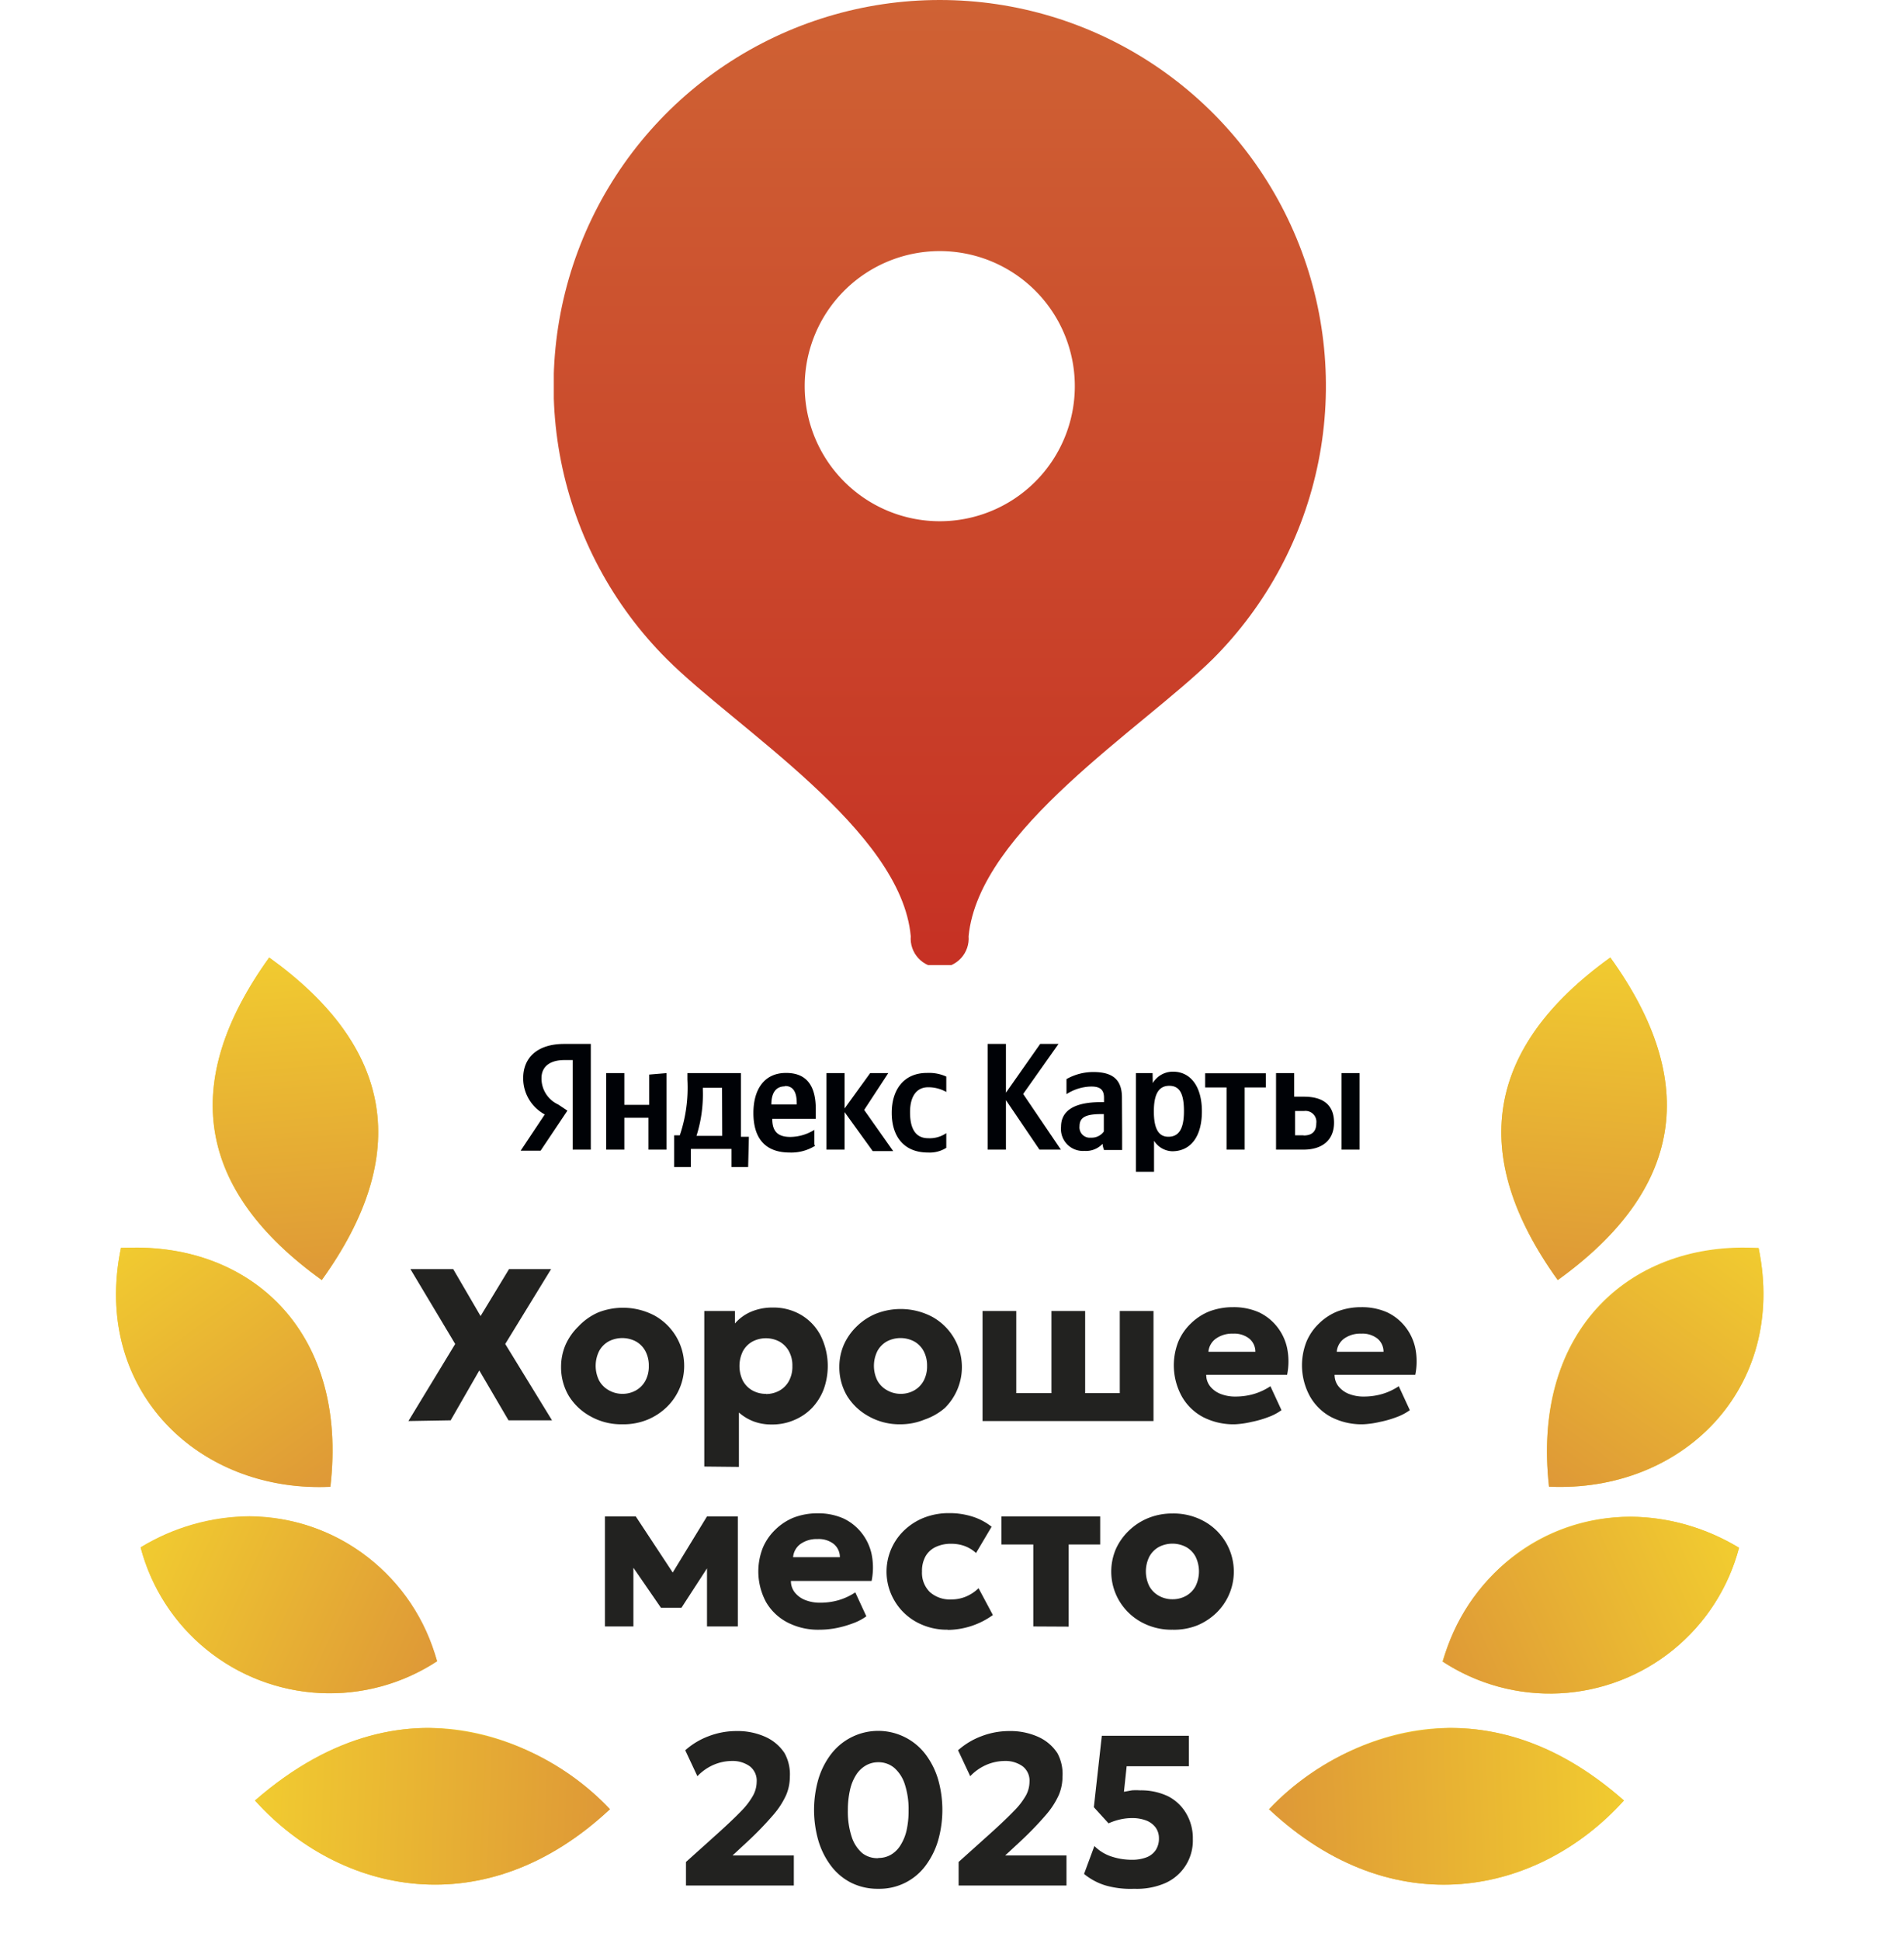 <?xml version="1.0" encoding="UTF-8"?> <svg xmlns="http://www.w3.org/2000/svg" xmlns:xlink="http://www.w3.org/1999/xlink" viewBox="0 0 105.03 106.99"><defs><style> .b8fe847d-9cd1-4731-b7d8-83758132e053 { fill: none; } .\34 8f70dae-d140-4e62-96f6-4326b0cc8620 { clip-path: url(#23cfc60c-25df-410a-918b-4e2e0351665e); } .f18c4df3-7ed2-4288-9593-a047ed35164d { fill: #f1cb30; } .\32 a39b3b4-c2ff-4206-9f15-832e78c356f1 { clip-path: url(#3519344b-3d60-49f4-a060-13ba2f387baf); } .\32 45f1d81-3e30-45d4-8eac-ad7bd7a97ebd { fill: url(#179d6471-6cf7-4cc7-acc8-9d2f58d15339); } .\33 d720ddd-70f1-4825-9b87-487125b02079 { clip-path: url(#0a141e02-b26e-4284-9407-52c5317be083); } .\35 d7a480b-a3f9-4a26-bb93-bf3a7ae87396 { fill: url(#5a748563-b5f6-4398-b562-f6febc566df5); } .efecb96f-2aaf-4e56-a49b-d686dfdcbc81 { clip-path: url(#4e60593d-8f03-4b7a-a094-2ec2b57e277b); } .d7891f41-2b63-4016-9e60-dec4308c1090 { fill: url(#3da4505d-46ca-4478-ba84-079c23093f42); } .d3e8184a-7de9-48d3-a6f5-4039547367e3 { clip-path: url(#57213262-80ec-4a3d-b7f6-3ad38da09450); } .b82aedbb-f6de-448c-bf31-5022fefe474b { fill: url(#d9aa0ba9-3aa2-49e8-a361-e4871cc91336); } .\35 6c175f3-3c8a-4413-979c-a34bb9845bb8 { clip-path: url(#3cf64c1a-c2ee-4a85-97b2-366d64379c25); } .\38 afa29b7-cfba-4e9e-955b-340169b99f7e { fill: url(#d267446a-16b7-429c-aa85-d6d259c6b664); } .\39 475df43-4e17-4225-aac2-ca8a183a9857 { clip-path: url(#f0736ae2-5a10-4d55-bf3b-b8af36d1dd40); } .\32 6cbf064-bb61-4337-bc42-39d7376460c9 { fill: url(#7c668f91-cfaf-4246-bd2e-429a1e6a1f80); } .\31 82537de-fa8b-479a-9501-714db45f7725 { clip-path: url(#bf411378-3289-4805-ac0d-d7c3817f869d); } .\38 4a03b51-faa3-4a22-9641-0344f54c3579 { fill: url(#4b9c88c7-cb1f-49fb-9df6-a32bfca85eb9); } .\32 dc5442f-93b3-4f9b-bb76-f6d6fdb46260 { clip-path: url(#d0098492-bf05-4375-83b2-8d8fcd161daf); } .e42cd47c-a5c7-45b5-b70d-1fa9ef2b3aa9 { fill: url(#b0b34344-45ad-4042-8a9a-055a5ba41fd8); } .\30 b6cf463-7b32-45e1-964c-c2a05a33cc19 { fill: #222220; } .\37 d866f15-beae-44d4-8958-3a0212c81165 { clip-path: url(#5d9e8100-d89d-4181-bb20-2094f8b20b1e); } .d97338a8-9871-4715-990c-4eb0c35a36da { fill: url(#094b42dc-cc3d-4e39-8e01-38bcb6750746); } .\35 4e9cc6b-0fee-4c48-8166-ff7707f60616 { fill: #fff; } .\36 099761d-3ecc-4361-82f2-5f9876808356 { fill: #000206; } </style><clipPath id="23cfc60c-25df-410a-918b-4e2e0351665e" transform="translate(0 0)"><rect class="b8fe847d-9cd1-4731-b7d8-83758132e053" x="6.4" width="90.88" height="108.71"></rect></clipPath><clipPath id="3519344b-3d60-49f4-a060-13ba2f387baf" transform="translate(0 0)"><path class="b8fe847d-9cd1-4731-b7d8-83758132e053" d="M70,99.79c6.89,6.46,14.91,4.7,19.58-.48-3.38-3-6.66-4-9.57-4a14.29,14.29,0,0,0-10,4.48"></path></clipPath><linearGradient id="179d6471-6cf7-4cc7-acc8-9d2f58d15339" data-name="Безымянный градиент 8" x1="6.4" y1="108.66" x2="7.4" y2="108.66" gradientTransform="translate(214.71 2224.75) rotate(180) scale(19.55)" gradientUnits="userSpaceOnUse"><stop offset="0" stop-color="#f1cb30"></stop><stop offset="1" stop-color="#de9837"></stop></linearGradient><clipPath id="0a141e02-b26e-4284-9407-52c5317be083" transform="translate(0 0)"><path class="b8fe847d-9cd1-4731-b7d8-83758132e053" d="M79.57,91.64a10.79,10.79,0,0,0,16.36-6.27,11.7,11.7,0,0,0-6-1.71,10.79,10.79,0,0,0-10.34,8"></path></clipPath><linearGradient id="5a748563-b5f6-4398-b562-f6febc566df5" x1="6.4" y1="108.65" x2="7.4" y2="108.65" gradientTransform="translate(209.33 1996.52) rotate(180) scale(17.55)" xlink:href="#179d6471-6cf7-4cc7-acc8-9d2f58d15339"></linearGradient><clipPath id="4e60593d-8f03-4b7a-a094-2ec2b57e277b" transform="translate(0 0)"><path class="b8fe847d-9cd1-4731-b7d8-83758132e053" d="M85.45,82h0c7.34.34,13.15-5.42,11.56-13.16l-.85,0c-6.5,0-11.66,4.76-10.71,13.19"></path></clipPath><linearGradient id="3da4505d-46ca-4478-ba84-079c23093f42" x1="6.4" y1="108.7" x2="7.4" y2="108.7" gradientTransform="translate(212.57 1983.56) rotate(180) scale(17.55)" xlink:href="#179d6471-6cf7-4cc7-acc8-9d2f58d15339"></linearGradient><clipPath id="57213262-80ec-4a3d-b7f6-3ad38da09450" transform="translate(0 0)"><path class="b8fe847d-9cd1-4731-b7d8-83758132e053" d="M85.93,70.6q10.35-7.45,2.9-17.79-10.34,7.44-2.9,17.79"></path></clipPath><linearGradient id="d9aa0ba9-3aa2-49e8-a361-e4871cc91336" x1="6.4" y1="108.71" x2="7.4" y2="108.71" gradientTransform="translate(211.97 2025.11) rotate(180) scale(18.06)" xlink:href="#179d6471-6cf7-4cc7-acc8-9d2f58d15339"></linearGradient><clipPath id="3cf64c1a-c2ee-4a85-97b2-366d64379c25" transform="translate(0 0)"><path class="b8fe847d-9cd1-4731-b7d8-83758132e053" d="M14.07,99.31c4.67,5.18,12.69,6.93,19.58.48a14.3,14.3,0,0,0-10-4.48c-2.91,0-6.19,1.05-9.57,4"></path></clipPath><linearGradient id="d267446a-16b7-429c-aa85-d6d259c6b664" x1="6.4" y1="108.77" x2="7.4" y2="108.77" gradientTransform="translate(2150.11 -34.1) rotate(90) scale(19.55)" xlink:href="#179d6471-6cf7-4cc7-acc8-9d2f58d15339"></linearGradient><clipPath id="f0736ae2-5a10-4d55-bf3b-b8af36d1dd40" transform="translate(0 0)"><path class="b8fe847d-9cd1-4731-b7d8-83758132e053" d="M7.76,85.36a10.79,10.79,0,0,0,16.35,6.27h0a10.8,10.8,0,0,0-10.35-8,11.71,11.71,0,0,0-6,1.71"></path></clipPath><linearGradient id="7c668f91-cfaf-4246-bd2e-429a1e6a1f80" x1="6.4" y1="108.78" x2="7.4" y2="108.78" gradientTransform="translate(1924.97 -31.81) rotate(90) scale(17.55)" xlink:href="#179d6471-6cf7-4cc7-acc8-9d2f58d15339"></linearGradient><clipPath id="bf411378-3289-4805-ac0d-d7c3817f869d" transform="translate(0 0)"><path class="b8fe847d-9cd1-4731-b7d8-83758132e053" d="M6.67,68.85a12.52,12.52,0,0,0-.27,2.49v.09c0,6.4,5.32,10.88,11.82,10.58h0c1-8.43-4.2-13.19-10.71-13.19l-.85,0"></path></clipPath><linearGradient id="4b9c88c7-cb1f-49fb-9df6-a32bfca85eb9" x1="6.4" y1="108.7" x2="7.4" y2="108.7" gradientTransform="translate(1920.87 -45.83) rotate(90) scale(17.55)" xlink:href="#179d6471-6cf7-4cc7-acc8-9d2f58d15339"></linearGradient><clipPath id="d0098492-bf05-4375-83b2-8d8fcd161daf" transform="translate(0 0)"><path class="b8fe847d-9cd1-4731-b7d8-83758132e053" d="M17.75,70.6q7.44-10.35-2.9-17.79Q7.41,63.16,17.75,70.6"></path></clipPath><linearGradient id="b0b34344-45ad-4042-8a9a-055a5ba41fd8" x1="6.4" y1="108.72" x2="7.4" y2="108.72" gradientTransform="translate(1979.71 -62.88) rotate(90) scale(18.06)" xlink:href="#179d6471-6cf7-4cc7-acc8-9d2f58d15339"></linearGradient><clipPath id="5d9e8100-d89d-4181-bb20-2094f8b20b1e" transform="translate(0 0)"><path class="b8fe847d-9cd1-4731-b7d8-83758132e053" d="M51.84,0A21.29,21.29,0,0,0,36.78,36.35c3.85,3.85,12.93,9.43,13.46,15.29a1.6,1.6,0,1,0,3.19,0C54,45.78,63,40.2,66.9,36.35A21.29,21.29,0,0,0,51.84,0Z"></path></clipPath><linearGradient id="094b42dc-cc3d-4e39-8e01-38bcb6750746" data-name="Безымянный градиент 9" x1="6.4" y1="108.72" x2="7.4" y2="108.72" gradientTransform="translate(5839.03 -340.75) rotate(90) scale(53.23)" gradientUnits="userSpaceOnUse"><stop offset="0" stop-color="#cf6234"></stop><stop offset="1" stop-color="#c63124"></stop></linearGradient></defs><title>goodplace-yandex</title><g id="ab22ed95-a018-4ecf-b5b6-083570d16c72" data-name="Слой 2"><g id="575f720a-440f-40c3-bf8a-d029b1287b00" data-name="Слой 1"><g class="48f70dae-d140-4e62-96f6-4326b0cc8620"><path class="f18c4df3-7ed2-4288-9593-a047ed35164d" d="M70,99.79c2.88-3.09,10.88-8.07,19.58-.48-4.67,5.18-12.69,6.93-19.58.48" transform="translate(0 0)"></path></g><g class="2a39b3b4-c2ff-4206-9f15-832e78c356f1"><rect class="245f1d81-3e30-45d4-8eac-ad7bd7a97ebd" x="69.84" y="94.94" width="19.98" height="11.67" transform="translate(-3.77 3.1) rotate(-2.18)"></rect></g><g class="48f70dae-d140-4e62-96f6-4326b0cc8620"><path class="f18c4df3-7ed2-4288-9593-a047ed35164d" d="M79.57,91.64c2.35-7.5,10.11-10,16.36-6.27a10.79,10.79,0,0,1-16.36,6.27" transform="translate(0 0)"></path></g><g class="3d720ddd-70f1-4825-9b87-487125b02079"><rect class="5d7a480b-a3f9-4a26-bb93-bf3a7ae87396" x="77.76" y="80.81" width="19.97" height="17.93" transform="matrix(0.91, -0.41, 0.41, 0.91, -29.34, 44.5)"></rect></g><g class="48f70dae-d140-4e62-96f6-4326b0cc8620"><path class="f18c4df3-7ed2-4288-9593-a047ed35164d" d="M85.45,82c-1-8.8,4.66-13.59,11.56-13.16C98.61,76.59,92.8,82.34,85.46,82Z" transform="translate(0 0)"></path></g><g class="efecb96f-2aaf-4e56-a49b-d686dfdcbc81"><rect class="d7891f41-2b63-4016-9e60-dec4308c1090" x="81.94" y="65.9" width="19.22" height="19.35" transform="translate(-23.33 105.51) rotate(-54.14)"></rect></g><g class="48f70dae-d140-4e62-96f6-4326b0cc8620"><path class="f18c4df3-7ed2-4288-9593-a047ed35164d" d="M85.93,70.61q-7.44-10.35,2.9-17.79,7.45,10.34-2.9,17.79" transform="translate(0 0)"></path></g><g class="d3e8184a-7de9-48d3-a6f5-4039547367e3"><rect class="b82aedbb-f6de-448c-bf31-5022fefe474b" x="78" y="54.6" width="18.77" height="14.22" transform="translate(18.8 143.81) rotate(-85.36)"></rect></g><g class="48f70dae-d140-4e62-96f6-4326b0cc8620"><path class="f18c4df3-7ed2-4288-9593-a047ed35164d" d="M33.64,99.79c-2.88-3.09-10.88-8.07-19.58-.48,4.67,5.18,12.69,6.93,19.58.48" transform="translate(0 0)"></path></g><g class="56c175f3-3c8a-4413-979c-a34bb9845bb8"><rect class="8afa29b7-cfba-4e9e-955b-340169b99f7e" x="18.02" y="90.79" width="11.67" height="19.98" transform="translate(-77.76 120.79) rotate(-87.82)"></rect></g><g class="48f70dae-d140-4e62-96f6-4326b0cc8620"><path class="f18c4df3-7ed2-4288-9593-a047ed35164d" d="M24.12,91.64c-2.36-7.5-10.11-10-16.36-6.28a10.79,10.79,0,0,0,16.35,6.27Z" transform="translate(0 0)"></path></g><g class="9475df43-4e17-4225-aac2-ca8a183a9857"><rect class="26cbf064-bb61-4337-bc42-39d7376460c9" x="6.97" y="79.79" width="17.93" height="19.97" transform="translate(-72.35 67.02) rotate(-65.48)"></rect></g><g class="48f70dae-d140-4e62-96f6-4326b0cc8620"><path class="f18c4df3-7ed2-4288-9593-a047ed35164d" d="M18.23,82c1-8.8-4.66-13.59-11.56-13.16C5.07,76.59,10.88,82.34,18.22,82Z" transform="translate(0 0)"></path></g><g class="182537de-fa8b-479a-9501-714db45f7725"><rect class="84a03b51-faa3-4a22-9641-0344f54c3579" x="3.66" y="66.36" width="18.25" height="18.41" transform="translate(-41.84 21.81) rotate(-35.86)"></rect></g><g class="48f70dae-d140-4e62-96f6-4326b0cc8620"><path class="f18c4df3-7ed2-4288-9593-a047ed35164d" d="M17.75,70.61q7.44-10.35-2.9-17.79-7.45,10.34,2.9,17.79" transform="translate(0 0)"></path></g><g class="2dc5442f-93b3-4f9b-bb76-f6d6fdb46260"><rect class="e42cd47c-a5c7-45b5-b70d-1fa9ef2b3aa9" x="9.19" y="52.33" width="14.22" height="18.77" transform="translate(-4.94 1.52) rotate(-4.64)"></rect></g><g><path class="0b6cf463-7b32-45e1-964c-c2a05a33cc19" d="M37.84,104v-1.3l1.77-1.59q.82-.74,1.29-1.23a4,4,0,0,0,.65-.86,1.61,1.61,0,0,0,.19-.74,1,1,0,0,0-.37-.85,1.62,1.62,0,0,0-1-.3,2.62,2.62,0,0,0-1,.21,2.73,2.73,0,0,0-.9.63l-.67-1.43a4.08,4.08,0,0,1,1.3-.78,4.26,4.26,0,0,1,1.51-.28,3.74,3.74,0,0,1,1.61.32,2.47,2.47,0,0,1,1.06.9A2.41,2.41,0,0,1,43.57,98a2.59,2.59,0,0,1-.2,1,4.47,4.47,0,0,1-.71,1.1,18,18,0,0,1-1.43,1.48l-.82.76h3.38V104Z" transform="translate(0 0)"></path><path class="0b6cf463-7b32-45e1-964c-c2a05a33cc19" d="M48.45,104.18a3.25,3.25,0,0,1-1.51-.34,3.21,3.21,0,0,1-1.11-.94,4.36,4.36,0,0,1-.69-1.39,6.14,6.14,0,0,1,0-3.36,4.33,4.33,0,0,1,.69-1.38,3.28,3.28,0,0,1,5.23,0,4.35,4.35,0,0,1,.69,1.38,6.15,6.15,0,0,1,0,3.36,4.39,4.39,0,0,1-.69,1.39,3.16,3.16,0,0,1-2.61,1.28Zm0-1.7a1.36,1.36,0,0,0,.68-.17,1.52,1.52,0,0,0,.53-.51A2.64,2.64,0,0,0,50,101a4.89,4.89,0,0,0,.12-1.14,4.41,4.41,0,0,0-.21-1.45,2,2,0,0,0-.58-.9,1.34,1.34,0,0,0-.88-.31,1.36,1.36,0,0,0-.69.18,1.56,1.56,0,0,0-.53.51,2.59,2.59,0,0,0-.34.83,5,5,0,0,0-.12,1.14,4.42,4.42,0,0,0,.21,1.45,2,2,0,0,0,.58.9A1.35,1.35,0,0,0,48.45,102.49Z" transform="translate(0 0)"></path><path class="0b6cf463-7b32-45e1-964c-c2a05a33cc19" d="M52.88,104v-1.3l1.77-1.59q.82-.74,1.29-1.23a4,4,0,0,0,.66-.86,1.61,1.61,0,0,0,.19-.74,1,1,0,0,0-.37-.85,1.62,1.62,0,0,0-1-.3,2.63,2.63,0,0,0-1,.21,2.72,2.72,0,0,0-.9.63l-.67-1.43a4.08,4.08,0,0,1,1.3-.78,4.26,4.26,0,0,1,1.51-.28,3.74,3.74,0,0,1,1.61.32,2.47,2.47,0,0,1,1.06.9A2.41,2.41,0,0,1,58.61,98a2.6,2.6,0,0,1-.2,1,4.48,4.48,0,0,1-.71,1.1,18.15,18.15,0,0,1-1.43,1.48l-.82.76h3.38V104Z" transform="translate(0 0)"></path><path class="0b6cf463-7b32-45e1-964c-c2a05a33cc19" d="M62.57,104.18A5,5,0,0,1,61,104a3.4,3.4,0,0,1-1.2-.64l.57-1.54a2.35,2.35,0,0,0,.94.58,3.57,3.57,0,0,0,1.13.18,2.2,2.2,0,0,0,.79-.13,1.08,1.08,0,0,0,.52-.4,1.17,1.17,0,0,0,.18-.67,1,1,0,0,0-.19-.59,1.19,1.19,0,0,0-.52-.38,2.15,2.15,0,0,0-.79-.13,2.92,2.92,0,0,0-.62.07,3.37,3.37,0,0,0-.66.22l-.81-.89.44-3.94h4.8v1.68H62.15L62,98.83l.44-.08a3.2,3.2,0,0,1,.45,0,3.46,3.46,0,0,1,1.53.32,2.45,2.45,0,0,1,1,.93,2.68,2.68,0,0,1,.38,1.44,2.56,2.56,0,0,1-1.53,2.43A3.92,3.92,0,0,1,62.57,104.18Z" transform="translate(0 0)"></path></g><g><path class="0b6cf463-7b32-45e1-964c-c2a05a33cc19" d="M22.53,78.38l2.58-4.25L22.64,70H25l1.51,2.59L28.08,70H30.4l-2.53,4.13,2.58,4.21h-2.4l-1.61-2.75-1.58,2.75Z" transform="translate(0 0)"></path><path class="0b6cf463-7b32-45e1-964c-c2a05a33cc19" d="M34.33,78.56a3.46,3.46,0,0,1-1.76-.44A3.22,3.22,0,0,1,31.38,77a3.11,3.11,0,0,1-.43-1.61,3.07,3.07,0,0,1,.25-1.22,3.22,3.22,0,0,1,.7-1A3.32,3.32,0,0,1,33,72.39a3.73,3.73,0,0,1,3.12.18,3.19,3.19,0,0,1,1.19,1.17,3.17,3.17,0,0,1-.51,3.85,3.39,3.39,0,0,1-1.07.71A3.48,3.48,0,0,1,34.33,78.56Zm0-1.68a1.5,1.5,0,0,0,.75-.19,1.34,1.34,0,0,0,.52-.53,1.66,1.66,0,0,0,.19-.82,1.68,1.68,0,0,0-.19-.82,1.33,1.33,0,0,0-.52-.53,1.62,1.62,0,0,0-1.51,0,1.34,1.34,0,0,0-.52.53,1.83,1.83,0,0,0,0,1.63,1.36,1.36,0,0,0,.53.53A1.5,1.5,0,0,0,34.33,76.88Z" transform="translate(0 0)"></path><path class="0b6cf463-7b32-45e1-964c-c2a05a33cc19" d="M38.85,80.89V72.31h1.69V73a2.44,2.44,0,0,1,.87-.64,3,3,0,0,1,1.22-.24,3,3,0,0,1,1.55.4,2.84,2.84,0,0,1,1.08,1.13,3.78,3.78,0,0,1,.17,3,3.09,3.09,0,0,1-.63,1,2.92,2.92,0,0,1-1,.68,3,3,0,0,1-1.23.24,2.73,2.73,0,0,1-1-.17,2.63,2.63,0,0,1-.81-.49v3Zm3.41-4A1.52,1.52,0,0,0,43,76.7a1.34,1.34,0,0,0,.52-.53,1.66,1.66,0,0,0,.19-.82,1.64,1.64,0,0,0-.19-.82A1.37,1.37,0,0,0,43,74a1.6,1.6,0,0,0-1.5,0,1.34,1.34,0,0,0-.52.53,1.85,1.85,0,0,0,0,1.63,1.35,1.35,0,0,0,.52.53A1.5,1.5,0,0,0,42.26,76.88Z" transform="translate(0 0)"></path><path class="0b6cf463-7b32-45e1-964c-c2a05a33cc19" d="M49.68,78.56a3.46,3.46,0,0,1-1.76-.44A3.22,3.22,0,0,1,46.73,77a3.11,3.11,0,0,1-.43-1.61,3.07,3.07,0,0,1,.25-1.22,3.22,3.22,0,0,1,.7-1,3.32,3.32,0,0,1,1.07-.71,3.73,3.73,0,0,1,3.12.18,3.18,3.18,0,0,1,1.19,1.17,3.17,3.17,0,0,1-.51,3.85A3.39,3.39,0,0,1,51,78.3,3.48,3.48,0,0,1,49.68,78.56Zm0-1.68a1.5,1.5,0,0,0,.75-.19,1.34,1.34,0,0,0,.52-.53,1.66,1.66,0,0,0,.19-.82,1.68,1.68,0,0,0-.19-.82,1.33,1.33,0,0,0-.52-.53,1.62,1.62,0,0,0-1.51,0,1.34,1.34,0,0,0-.52.53,1.83,1.83,0,0,0,0,1.63,1.36,1.36,0,0,0,.53.53A1.5,1.5,0,0,0,49.68,76.88Z" transform="translate(0 0)"></path><path class="0b6cf463-7b32-45e1-964c-c2a05a33cc19" d="M54.2,78.38V72.31h1.86v4.53H58V72.31h1.86v4.53h1.91V72.31h1.86v6.07Z" transform="translate(0 0)"></path><path class="0b6cf463-7b32-45e1-964c-c2a05a33cc19" d="M68.12,78.56a3.68,3.68,0,0,1-1.76-.4A2.92,2.92,0,0,1,65.18,77,3.56,3.56,0,0,1,65,74a3,3,0,0,1,.69-1,3.13,3.13,0,0,1,1-.66,3.65,3.65,0,0,1,1.33-.24,3.42,3.42,0,0,1,1.42.28,2.78,2.78,0,0,1,1,.79,2.86,2.86,0,0,1,.56,1.18,3.69,3.69,0,0,1,0,1.48H66.54a1,1,0,0,0,.21.63,1.38,1.38,0,0,0,.57.42,2.19,2.19,0,0,0,.84.15,3.62,3.62,0,0,0,1-.14,3.36,3.36,0,0,0,.92-.43l.61,1.32a2.9,2.9,0,0,1-.72.38,5.71,5.71,0,0,1-.94.27A4.91,4.91,0,0,1,68.12,78.56Zm-1.45-4h2.58a.94.94,0,0,0-.34-.73,1.34,1.34,0,0,0-.89-.27,1.54,1.54,0,0,0-.94.27A1,1,0,0,0,66.66,74.55Z" transform="translate(0 0)"></path><path class="0b6cf463-7b32-45e1-964c-c2a05a33cc19" d="M75.19,78.56a3.68,3.68,0,0,1-1.76-.4A2.92,2.92,0,0,1,72.25,77a3.56,3.56,0,0,1-.18-3,3,3,0,0,1,.69-1,3.13,3.13,0,0,1,1-.66,3.65,3.65,0,0,1,1.33-.24,3.42,3.42,0,0,1,1.42.28,2.78,2.78,0,0,1,1,.79,2.86,2.86,0,0,1,.56,1.18,3.69,3.69,0,0,1,0,1.48H73.62a1,1,0,0,0,.21.63,1.38,1.38,0,0,0,.57.42,2.19,2.19,0,0,0,.84.15,3.62,3.62,0,0,0,1-.14,3.36,3.36,0,0,0,.92-.43l.61,1.32a2.9,2.9,0,0,1-.72.38,5.71,5.71,0,0,1-.94.27A4.91,4.91,0,0,1,75.19,78.56Zm-1.45-4h2.58a.94.94,0,0,0-.34-.73,1.34,1.34,0,0,0-.89-.27,1.54,1.54,0,0,0-.94.27A1,1,0,0,0,73.74,74.55Z" transform="translate(0 0)"></path></g><g><path class="0b6cf463-7b32-45e1-964c-c2a05a33cc19" d="M33.37,89.71V83.64h1.7l2.47,3.75h-.83L39,83.64h1.7v6.07H39l0-3.94.38.15-1.79,2.76H36.46l-1.9-2.76.38-.15,0,3.94Z" transform="translate(0 0)"></path><path class="0b6cf463-7b32-45e1-964c-c2a05a33cc19" d="M45.2,89.89a3.68,3.68,0,0,1-1.76-.4,2.92,2.92,0,0,1-1.18-1.12,3.56,3.56,0,0,1-.18-3,3,3,0,0,1,.69-1,3.13,3.13,0,0,1,1-.66,3.65,3.65,0,0,1,1.33-.24,3.42,3.42,0,0,1,1.42.28,2.79,2.79,0,0,1,1,.79,2.86,2.86,0,0,1,.56,1.18,3.71,3.71,0,0,1,0,1.48H43.63a1,1,0,0,0,.21.63,1.38,1.38,0,0,0,.57.42,2.19,2.19,0,0,0,.85.15,3.62,3.62,0,0,0,1-.14,3.36,3.36,0,0,0,.92-.43l.61,1.32a2.92,2.92,0,0,1-.72.38,5.73,5.73,0,0,1-.94.27A4.91,4.91,0,0,1,45.2,89.89Zm-1.45-4h2.58a.94.94,0,0,0-.34-.73,1.34,1.34,0,0,0-.89-.27,1.54,1.54,0,0,0-.94.27A1,1,0,0,0,43.75,85.88Z" transform="translate(0 0)"></path><path class="0b6cf463-7b32-45e1-964c-c2a05a33cc19" d="M52.28,89.89a3.5,3.5,0,0,1-1.72-.42,3.17,3.17,0,0,1-1.2-1.15,3.15,3.15,0,0,1,.55-3.94A3.37,3.37,0,0,1,51,83.7a3.76,3.76,0,0,1,1.36-.24,4.18,4.18,0,0,1,1.28.19,3.28,3.28,0,0,1,1.06.56l-.86,1.45a1.89,1.89,0,0,0-.64-.39,2.15,2.15,0,0,0-.73-.12,1.93,1.93,0,0,0-.86.18,1.26,1.26,0,0,0-.56.52,1.66,1.66,0,0,0-.19.83,1.49,1.49,0,0,0,.43,1.13,1.66,1.66,0,0,0,1.19.41,2.07,2.07,0,0,0,.81-.16,2.23,2.23,0,0,0,.69-.46l.79,1.48a4.31,4.31,0,0,1-2.49.82Z" transform="translate(0 0)"></path><path class="0b6cf463-7b32-45e1-964c-c2a05a33cc19" d="M57,89.71V85.19H55.24V83.64h5.45v1.55H58.95v4.53Z" transform="translate(0 0)"></path><path class="0b6cf463-7b32-45e1-964c-c2a05a33cc19" d="M64.68,89.89a3.46,3.46,0,0,1-1.76-.44,3.22,3.22,0,0,1-1.19-1.17,3.17,3.17,0,0,1-.18-2.83,3.22,3.22,0,0,1,.7-1,3.33,3.33,0,0,1,1.07-.71,3.5,3.5,0,0,1,1.36-.26,3.46,3.46,0,0,1,1.76.44,3.18,3.18,0,0,1,1.19,1.17,3.17,3.17,0,0,1-.51,3.85,3.39,3.39,0,0,1-1.07.71A3.48,3.48,0,0,1,64.68,89.89Zm0-1.68a1.51,1.51,0,0,0,.75-.19,1.34,1.34,0,0,0,.52-.53,1.86,1.86,0,0,0,0-1.63,1.32,1.32,0,0,0-.52-.53,1.62,1.62,0,0,0-1.51,0,1.35,1.35,0,0,0-.52.53,1.84,1.84,0,0,0,0,1.63,1.36,1.36,0,0,0,.53.53A1.5,1.5,0,0,0,64.68,88.21Z" transform="translate(0 0)"></path></g><g class="7d866f15-beae-44d4-8958-3a0212c81165"><rect class="d97338a8-9871-4715-990c-4eb0c35a36da" x="30.55" width="42.59" height="53.23"></rect></g><g><path class="54e9cc6b-0fee-4c48-8166-ff7707f60616" d="M51.84,28.75a7.45,7.45,0,1,0-7.45-7.45,7.45,7.45,0,0,0,7.45,7.45" transform="translate(0 0)"></path><path class="6099761d-3ecc-4361-82f2-5f9876808356" d="M31.59,63.41h1V57.58H31.12c-1.48,0-2.26.76-2.26,1.89a2.27,2.27,0,0,0,1.19,2l-1.33,2h1.1l1.48-2.21-.51-.34a1.58,1.58,0,0,1-.92-1.45c0-.62.44-1,1.27-1h.45Zm13.33-.28v-.81a2.55,2.55,0,0,1-1.32.39c-.73,0-1-.34-1-1H45v-.53c0-1.47-.65-2-1.64-2-1.22,0-1.8.93-1.8,2.21,0,1.47.72,2.18,2,2.18a2.48,2.48,0,0,0,1.4-.37m6.24.37a1.7,1.7,0,0,0,1-.26v-.81a1.61,1.61,0,0,1-1,.28c-.71,0-1-.55-1-1.43s.36-1.38,1-1.38a2,2,0,0,1,1,.26v-.85a2.32,2.32,0,0,0-1.07-.2c-1.27,0-1.94.92-1.94,2.2s.65,2.19,2,2.19m-15.38-4.3v1.67H34.44V59.19h-1v4.22h1V61.65h1.33v1.76h1V59.19Zm5.5,3.43h-.44V59.19H37.92v.36a8.18,8.18,0,0,1-.42,3.07h-.31v1.75h.92v-1h2.24v1h.92Zm6.83.79h1.13l-1.6-2.27L49,59.19H48l-1.41,1.95V59.19h-1v4.22h1V61.34ZM43.3,59.9c.5,0,.65.41.65.94v.08H42.55c0-.67.27-1,.75-1m-3.46,2.73H38.42a7.55,7.55,0,0,0,.35-2.52V60h1.06Z" transform="translate(0 0)"></path><polygon class="6099761d-3ecc-4361-82f2-5f9876808356" points="57.34 63.41 58.52 63.41 56.44 60.34 58.39 57.58 57.38 57.58 55.49 60.27 55.49 57.58 54.48 57.58 54.48 63.41 55.49 63.41 55.49 60.68 57.34 63.41"></polygon><path class="6099761d-3ecc-4361-82f2-5f9876808356" d="M61.89,60.54c0-1-.52-1.41-1.58-1.41a3,3,0,0,0-1.48.39v.83a2.6,2.6,0,0,1,1.37-.42c.48,0,.7.17.7.62v.24h-.16c-1.53,0-2.21.5-2.21,1.36a1.21,1.21,0,0,0,1.29,1.33,1.25,1.25,0,0,0,1-.39h0a1.29,1.29,0,0,0,.08.34h1q0-.52,0-1Zm-1,1.87a.82.82,0,0,1-.71.34.57.57,0,0,1-.63-.63c0-.49.34-.67,1.2-.67h.14Z" transform="translate(0 0)"></path><path class="6099761d-3ecc-4361-82f2-5f9876808356" d="M63.58,59.19h-.92v5.44h1V62.92a1.23,1.23,0,0,0,1,.58c1,0,1.64-.78,1.64-2.2s-.66-2.19-1.59-2.19a1.29,1.29,0,0,0-1.12.63Zm.87,3.51c-.53,0-.8-.43-.8-1.4s.28-1.41.85-1.41.81.43.81,1.4-.28,1.41-.86,1.41" transform="translate(0 0)"></path><polygon class="6099761d-3ecc-4361-82f2-5f9876808356" points="69.83 59.98 69.83 59.2 66.48 59.2 66.48 59.98 67.66 59.98 67.66 63.41 68.66 63.41 68.66 59.98 69.83 59.98"></polygon><path class="6099761d-3ecc-4361-82f2-5f9876808356" d="M70.39,59.19v4.22h1.52c1,0,1.68-.5,1.68-1.49s-.62-1.43-1.66-1.43h-.54V59.19ZM74,63.41h1V59.19H74Zm-2.1-.79h-.46V61.28h.49a.6.6,0,0,1,.68.68c0,.49-.28.67-.7.67" transform="translate(0 0)"></path></g></g></g></svg> 